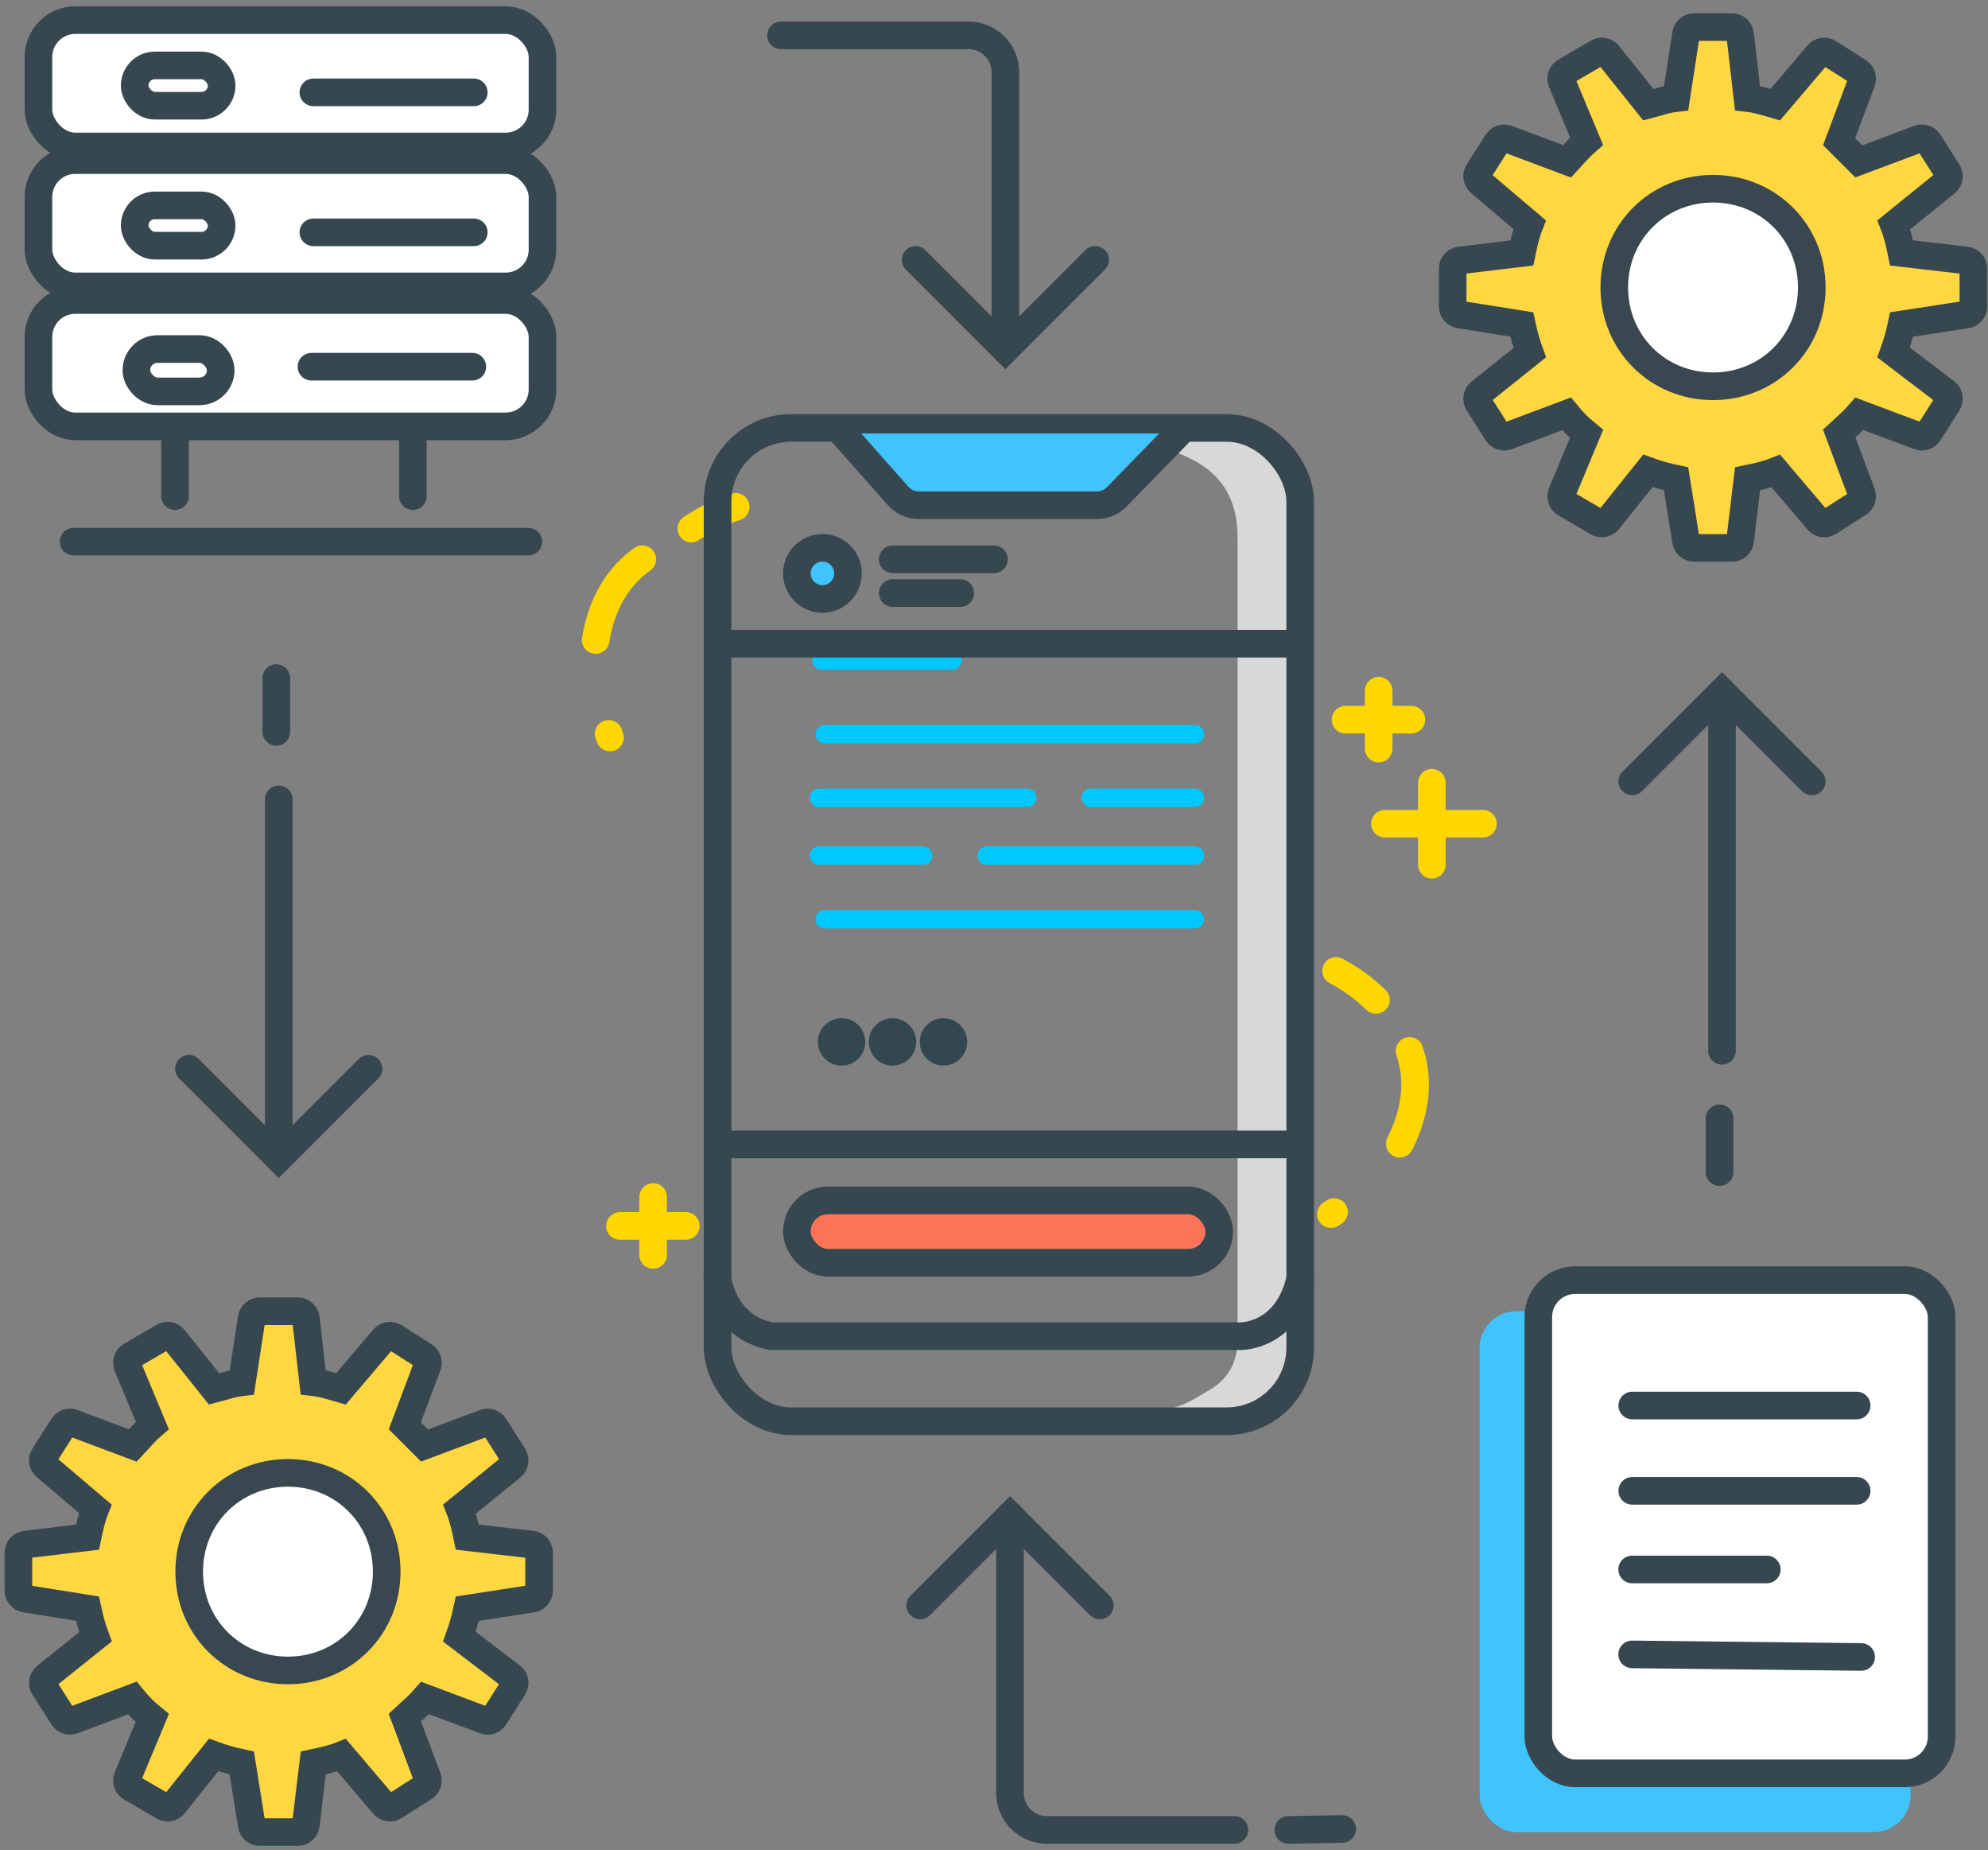 <?xml version="1.0" encoding="UTF-8"?> <svg xmlns="http://www.w3.org/2000/svg" xmlns:xlink="http://www.w3.org/1999/xlink" width="216px" height="201px" viewBox="0 0 216 201" version="1.1"><rect x="0" y="0" width="216" height="201" fill="#808080" stroke="none"/><title>Group 73</title><defs><rect id="path-1" x="0" y="0" width="29.944" height="9.778"></rect></defs><g id="Page-1" stroke="none" stroke-width="1" fill="none" fill-rule="evenodd"><g id="Hire-Node.js-developers_upd" transform="translate(-907, -3348)"><g id="Group-73" transform="translate(909, 3348)"><g id="SaaS-Platform-Dev"><g id="Group-8" transform="translate(0.677, 0.688)" stroke="#37474F" stroke-width="3"><line x1="16.341" y1="44.848" x2="16.341" y2="53.21" id="Path-43" stroke-linecap="round"></line><line x1="42.184" y1="44.848" x2="42.184" y2="53.21" id="Path-43" stroke-linecap="round"></line><g id="Group-14"><rect id="Rectangle" fill="#FFFFFF" x="1.5" y="1.5" width="54.765" height="13.723" rx="4"></rect><rect id="Rectangle" fill="#FFFFFF" x="11.957" y="6.419" width="9.449" height="4.378" rx="2.189"></rect><line x1="31.372" y1="9.345" x2="48.801" y2="9.345" id="Path-42" stroke-linecap="round"></line></g><g id="Group-14" transform="translate(0, 15.203)"><rect id="Rectangle" fill="#FFFFFF" x="1.5" y="1.5" width="54.765" height="13.723" rx="4"></rect><rect id="Rectangle" fill="#FFFFFF" x="11.957" y="6.419" width="9.449" height="4.378" rx="2.189"></rect><line x1="31.372" y1="9.345" x2="48.801" y2="9.345" id="Path-42" stroke-linecap="round"></line></g><rect id="Rectangle" fill="#FFFFFF" x="1.5" y="31.906" width="54.765" height="13.723" rx="4"></rect><rect id="Rectangle" fill="#FFFFFF" x="12.141" y="37.227" width="9.161" height="4.601" rx="2.301"></rect><line x1="5.32" y1="58.151" x2="54.725" y2="58.151" id="Path-46" stroke-linecap="round"></line><line x1="31.163" y1="39.147" x2="48.644" y2="39.147" id="Path-42" stroke-linecap="round"></line></g><g id="Group-20" transform="translate(155.838, 2.941)" fill-rule="nonzero" stroke-width="3"><path d="M30.35,0 C30.799,0 31.177,0.337 31.228,0.783 L32.027,7.708 C32.954,7.811 33.836,8.071 34.634,8.308 C34.776,8.35 34.915,8.391 35.049,8.43 L39.695,2.964 C39.981,2.628 40.471,2.553 40.843,2.791 L44.084,4.853 C44.436,5.078 44.584,5.518 44.437,5.91 L41.985,12.449 L44.127,14.591 L50.665,12.138 C51.057,11.992 51.497,12.139 51.722,12.491 L53.784,15.733 C54.025,16.112 53.944,16.612 53.595,16.895 L47.933,21.478 C48.31,22.429 48.553,23.485 48.769,24.538 L55.791,25.349 C56.238,25.4 56.574,25.778 56.574,26.227 L56.574,30.352 C56.574,30.789 56.256,31.16 55.824,31.226 L48.771,32.312 C48.547,33.354 48.298,34.298 47.913,35.355 L53.574,39.669 C53.939,39.947 54.031,40.459 53.784,40.847 L51.722,44.088 C51.497,44.44 51.057,44.588 50.665,44.441 L44.19,42.013 C43.637,42.652 43.027,43.203 42.475,43.701 C42.308,43.852 42.145,43.999 41.99,44.143 L44.437,50.67 C44.584,51.062 44.437,51.502 44.084,51.726 L40.843,53.789 C40.471,54.027 39.981,53.952 39.695,53.616 L35.114,48.226 C34.159,48.607 33.096,48.851 32.036,49.068 L31.228,55.801 C31.174,56.245 30.797,56.58 30.35,56.58 L26.225,56.58 C25.79,56.58 25.421,56.264 25.352,55.835 L24.27,49.071 C23.221,48.846 22.272,48.596 21.208,48.206 L16.897,53.596 C16.623,53.938 16.139,54.028 15.761,53.807 L12.225,51.744 C11.843,51.521 11.684,51.049 11.854,50.641 L14.542,44.191 C13.723,43.526 13.037,42.839 12.372,42.017 L5.909,44.441 C5.518,44.589 5.077,44.441 4.853,44.088 L2.79,40.847 C2.548,40.466 2.631,39.964 2.984,39.682 L8.372,35.37 C7.983,34.306 7.732,33.356 7.508,32.308 L0.744,31.226 C0.315,31.157 0,30.787 0,30.353 L0,26.227 C0,25.779 0.334,25.403 0.779,25.349 L7.511,24.541 C7.728,23.481 7.972,22.417 8.353,21.462 L2.963,16.881 C2.627,16.595 2.553,16.105 2.79,15.733 L4.853,12.491 C5.077,12.139 5.518,11.992 5.909,12.138 L12.435,14.586 C12.579,14.431 12.726,14.268 12.877,14.1 C13.371,13.554 13.915,12.951 14.547,12.402 L11.854,5.939 C11.684,5.53 11.843,5.059 12.225,4.836 L15.761,2.773 C16.139,2.552 16.623,2.642 16.897,2.984 L21.265,8.445 C21.576,8.366 21.88,8.277 22.179,8.189 C22.844,7.994 23.527,7.794 24.281,7.707 L25.351,0.75 C25.417,0.319 25.788,0 26.225,0 L30.35,0 Z" id="Shape" stroke="#37474F" fill="#FFD740"></path><path d="M28.287,17.559 C34.304,17.559 39.017,22.273 39.017,28.29 C39.017,34.307 34.304,39.021 28.287,39.021 C22.27,39.021 17.557,34.307 17.557,28.29 C17.557,22.273 22.27,17.559 28.287,17.559 Z" id="Shape" stroke="#394750" fill="#FFFFFF"></path></g><g id="Group-20" transform="translate(0, 142.44)" fill-rule="nonzero" stroke-width="3"><path d="M30.35,0 C30.799,0 31.177,0.337 31.228,0.783 L32.027,7.708 C32.954,7.811 33.836,8.071 34.634,8.308 C34.776,8.35 34.915,8.391 35.049,8.43 L39.695,2.964 C39.981,2.628 40.471,2.553 40.843,2.791 L44.084,4.853 C44.436,5.078 44.584,5.518 44.437,5.91 L41.985,12.449 L44.127,14.591 L50.665,12.138 C51.057,11.992 51.497,12.139 51.722,12.491 L53.784,15.733 C54.025,16.112 53.944,16.612 53.595,16.895 L47.933,21.478 C48.31,22.429 48.553,23.485 48.769,24.538 L55.791,25.349 C56.238,25.4 56.574,25.778 56.574,26.227 L56.574,30.352 C56.574,30.789 56.256,31.16 55.824,31.226 L48.771,32.312 C48.547,33.354 48.298,34.298 47.913,35.355 L53.574,39.669 C53.939,39.947 54.031,40.459 53.784,40.847 L51.722,44.088 C51.497,44.44 51.057,44.588 50.665,44.441 L44.19,42.013 C43.637,42.652 43.027,43.203 42.475,43.701 C42.308,43.852 42.145,43.999 41.99,44.143 L44.437,50.67 C44.584,51.062 44.437,51.502 44.084,51.726 L40.843,53.789 C40.471,54.027 39.981,53.952 39.695,53.616 L35.114,48.226 C34.159,48.607 33.096,48.851 32.036,49.068 L31.228,55.801 C31.174,56.245 30.797,56.58 30.35,56.58 L26.225,56.58 C25.79,56.58 25.421,56.264 25.352,55.835 L24.27,49.071 C23.221,48.846 22.272,48.596 21.208,48.206 L16.897,53.596 C16.623,53.938 16.139,54.028 15.761,53.807 L12.225,51.744 C11.843,51.521 11.684,51.049 11.854,50.641 L14.542,44.191 C13.723,43.526 13.037,42.839 12.372,42.017 L5.909,44.441 C5.518,44.589 5.077,44.441 4.853,44.088 L2.79,40.847 C2.548,40.466 2.631,39.964 2.984,39.682 L8.372,35.37 C7.983,34.306 7.732,33.356 7.508,32.308 L0.744,31.226 C0.315,31.157 0,30.787 0,30.353 L0,26.227 C0,25.779 0.334,25.403 0.779,25.349 L7.511,24.541 C7.728,23.481 7.972,22.417 8.353,21.462 L2.963,16.881 C2.627,16.595 2.553,16.105 2.79,15.733 L4.853,12.491 C5.077,12.139 5.518,11.992 5.909,12.138 L12.435,14.586 C12.579,14.431 12.726,14.268 12.877,14.1 C13.371,13.554 13.915,12.951 14.547,12.402 L11.854,5.939 C11.684,5.53 11.843,5.059 12.225,4.836 L15.761,2.773 C16.139,2.552 16.623,2.642 16.897,2.984 L21.265,8.445 C21.576,8.366 21.88,8.277 22.179,8.189 C22.844,7.994 23.527,7.794 24.281,7.707 L25.351,0.75 C25.417,0.319 25.788,0 26.225,0 L30.35,0 Z" id="Shape" stroke="#37474F" fill="#FFD740"></path><path d="M29.287,17.559 C35.304,17.559 40.017,22.273 40.017,28.29 C40.017,34.307 35.304,39.021 29.287,39.021 C23.27,39.021 18.557,34.307 18.557,28.29 C18.557,22.273 23.27,17.559 29.287,17.559 Z" id="Shape" stroke="#394750" fill="#FFFFFF"></path></g><g id="Group-30" transform="translate(158.764, 137.562)"><rect id="Rectangle" fill="#40C4FF" x="0" y="4.878" width="46.82" height="56.58" rx="4"></rect><rect id="Rectangle" stroke="#37474F" stroke-width="3" fill="#FFFFFF" x="6.377" y="1.5" width="43.82" height="53.58" rx="4"></rect><line x1="16.582" y1="15.12" x2="40.967" y2="15.12" id="Line-7" stroke="#37474F" stroke-width="3" stroke-linecap="round"></line><line x1="16.582" y1="24.388" x2="40.967" y2="24.388" id="Line-7" stroke="#37474F" stroke-width="3" stroke-linecap="round"></line><line x1="16.575" y1="33.139" x2="31.2" y2="32.722" id="Line-7" stroke="#37474F" stroke-width="3" stroke-linecap="round" transform="translate(23.887, 32.93) rotate(1.637) translate(-23.887, -32.93) "></line><line x1="16.573" y1="42.511" x2="41.454" y2="42.079" id="Line-7" stroke="#37474F" stroke-width="3" stroke-linecap="round" transform="translate(29.013, 42.295) rotate(1.637) translate(-29.013, -42.295) "></line></g><g id="Group-38" transform="translate(81.932, 3.844)" stroke="#37474F" stroke-linecap="round" stroke-width="3"><g id="Group-40"><polyline id="Path-47" transform="translate(25.306, 29.261) scale(1, -1) translate(-25.306, -29.261) " points="15.552 34.138 25.306 24.383 35.06 34.138"></polyline><path d="M0.921,-0.005 L21.306,-0.005 C23.515,-0.005 25.306,1.786 25.306,3.995 L25.306,34.138 L25.306,34.138" id="Path-49"></path></g><g id="Group-40" transform="translate(38.86, 178.271) rotate(-180) translate(-38.86, -178.271) translate(15.821, 160.624)"><polyline id="Path-47" transform="translate(36.09, 30.241) scale(1, -1) translate(-36.09, -30.241) " points="26.336 35.119 36.09 25.363 45.845 35.119"></polyline><line x1="5.852" y1="1.078" x2="0" y2="0.976" id="Path-48" transform="translate(2.926, 1.027) scale(1, -1) translate(-2.926, -1.027) "></line><path d="M11.705,0.976 L32.09,0.976 C34.3,0.976 36.09,2.766 36.09,4.976 L36.09,35.119 L36.09,35.119" id="Path-49"></path></g><polyline id="Path-47" points="93.414 81.041 103.168 71.286 112.923 81.041"></polyline><line x1="103.168" y1="71.286" x2="103.168" y2="110.306" id="Path-48"></line><line x1="102.681" y1="117.64" x2="103.13" y2="123.476" id="Path-48" transform="translate(102.905, 120.558) rotate(4.399) translate(-102.905, -120.558) "></line></g><g id="Group-38" transform="translate(28.287, 99.517) scale(1, -1) translate(-28.287, -99.517) translate(18.533, 73.178)" stroke="#37474F" stroke-linecap="round" stroke-width="3"><polyline id="Path-47" points="0 9.755 9.754 0 19.508 9.755"></polyline><line x1="9.754" y1="0" x2="9.754" y2="39.021" id="Path-48"></line><line x1="9.266" y1="46.354" x2="9.715" y2="52.19" id="Path-48" transform="translate(9.491, 49.272) rotate(4.399) translate(-9.491, -49.272) "></line></g></g><g id="Messaging-Apps" transform="translate(56.804, 45.176)"><g id="Group-56" transform="translate(29.892, 33.262)" stroke="#00C8FF" stroke-linecap="round" stroke-width="2"><line x1="0.908" y1="21.424" x2="41.137" y2="21.424" id="Line-18"></line><line x1="0.908" y1="1.31" x2="41.137" y2="1.31" id="Line-18"></line><line x1="18.508" y1="14.51" x2="41.137" y2="14.51" id="Line-18"></line><line x1="0.279" y1="8.224" x2="22.908" y2="8.224" id="Line-18"></line><line x1="29.822" y1="8.224" x2="41.137" y2="8.224" id="Line-18"></line><line x1="0.279" y1="14.51" x2="11.594" y2="14.51" id="Line-18"></line></g><g id="Group-60" transform="translate(23.833, 23.833)"><mask id="mask-2" fill="white"><use xlink:href="#path-1"></use></mask><g id="Rectangle"></g><g id="Group-56" mask="url(#mask-2)" stroke="#00C8FF" stroke-linecap="round" stroke-width="2"><g transform="translate(6.198, -4.819)" id="Line-18"><line x1="0.416" y1="7.551" x2="14.651" y2="7.551"></line><line x1="0.416" y1="0.433" x2="14.651" y2="0.433"></line><line x1="6.743" y1="5.179" x2="14.651" y2="5.179"></line><line x1="0.416" y1="2.806" x2="8.324" y2="2.806"></line><line x1="10.697" y1="2.806" x2="14.651" y2="2.806"></line><line x1="0.416" y1="5.179" x2="4.37" y2="5.179"></line></g></g></g><g id="Group-55" transform="translate(29.421, 64.935)" fill="#37474F" stroke="#334750" stroke-width="3"><g id="Group-70" transform="translate(0.108, 0.036)"><circle id="Oval" cx="3.106" cy="3.036" r="1.082"></circle><circle id="Oval" cx="8.641" cy="3.036" r="1.082"></circle><circle id="Oval" cx="14.177" cy="3.036" r="1.082"></circle></g></g><g id="AR-in-IoT-icon"><rect id="Rectangle" stroke="#37474F" stroke-width="3" fill="#FC7356" x="27.778" y="85.222" width="45.889" height="6.778" rx="3.389"></rect><path d="M65.447,1.803 C65.161,4.236 75.661,3.005 75.661,13.224 C75.661,20.036 75.661,49.089 75.661,100.383 C75.661,102.787 74.66,104.59 72.657,105.792 C69.653,107.596 69.947,107.353 67.25,108.197 C65.451,108.759 64.049,108.959 63.044,108.798 C67.048,109.284 70.253,109.485 72.657,109.399 C76.263,109.27 78.022,108.296 79.266,107.596 C80.095,107.129 81.097,105.927 82.27,103.989 L82.27,8.415 L81.068,4.208 L78.064,1.803 C69.844,0.181 65.638,0.181 65.447,1.803 Z" id="Path-6" fill="#D8D8D8"></path><g id="Layer_1" transform="translate(0, 8.825)" stroke="#FFD700" stroke-linecap="round" stroke-width="3"><path d="M86.364,51.468 C87.953,52.306 89.413,53.369 90.699,54.623" id="Path"></path><path d="M94.346,60.162 C95.29,62.974 95.29,66.452 93.123,70.574 C92.066,72.552 90.613,74.292 88.853,75.683 C87.875,76.471 86.858,77.209 85.806,77.894" id="Path" stroke-dasharray="10.42"></path><path d="M16.556,0.66 C18.144,1.499 19.604,2.562 20.89,3.816" id="Path" transform="translate(18.723, 2.238) scale(-1, 1) rotate(-10) translate(-18.723, -2.238) "></path><path d="M12.958,7.387 C13.902,10.2 13.902,13.677 11.735,17.799 C10.678,19.778 9.224,21.517 7.465,22.908 C6.487,23.696 5.47,24.434 4.418,25.12" id="Path" stroke-dasharray="10.42" transform="translate(8.988, 16.253) scale(-1, 1) rotate(-36) translate(-8.988, -16.253) "></path></g><g id="Layer_2" transform="translate(19.013, 1.202)" stroke="#37474F" stroke-width="3"><rect id="Rectangle" x="0.15" y="0.107" width="63.3" height="107.905" rx="8"></rect><path d="M13.754,0.708 L19.762,7.492 C20.331,8.141 21.153,8.509 22.015,8.501 L41.37,8.501 C42.178,8.506 42.954,8.18 43.516,7.6 L50.232,0.708" id="Path" fill="#40C4FF" stroke-linecap="round"></path><path d="M0.129,92.461 C0.129,92.461 0.687,97.742 5.965,98.772 L57.013,98.772 C57.013,98.772 62.055,98.837 63.471,92.461" id="Path" stroke-linecap="round"></path></g></g><g id="Group-21" transform="translate(91.667, 39.111)" stroke="#FFD700" stroke-linecap="round" stroke-width="3"><line x1="1.3947397e-14" y1="5.194" x2="10.651" y2="5.194" id="Line-5"></line><line x1="5.105" y1="0.742" x2="5.105" y2="9.647" id="Line-4"></line></g><line x1="87.389" y1="33" x2="94.548" y2="33" id="Line-5" stroke="#FFD700" stroke-width="3" stroke-linecap="round"></line><line x1="90.993" y1="29.857" x2="90.993" y2="36.143" id="Line-4" stroke="#FFD700" stroke-width="3" stroke-linecap="round"></line><line x1="8.556" y1="88" x2="15.714" y2="88" id="Line-5" stroke="#FFD700" stroke-width="3" stroke-linecap="round"></line><line x1="12.159" y1="84.857" x2="12.159" y2="91.143" id="Line-4" stroke="#FFD700" stroke-width="3" stroke-linecap="round"></line><line x1="19.25" y1="79.139" x2="82.194" y2="79.139" id="Line-9" stroke="#37474F" stroke-width="3" stroke-linecap="square"></line><line x1="19.25" y1="24.75" x2="82.194" y2="24.75" id="Line-9" stroke="#37474F" stroke-width="3" stroke-linecap="square"></line><line x1="38.194" y1="15.583" x2="49.194" y2="15.583" id="Line-9" stroke="#37474F" stroke-width="3" stroke-linecap="round"></line><line x1="38.194" y1="19.25" x2="45.528" y2="19.25" id="Line-9" stroke="#37474F" stroke-width="3" stroke-linecap="round"></line><circle id="Oval" stroke="#37474F" stroke-width="3" fill="#40C4FF" cx="30.556" cy="17.111" r="2.778"></circle></g></g></g></g></svg> 